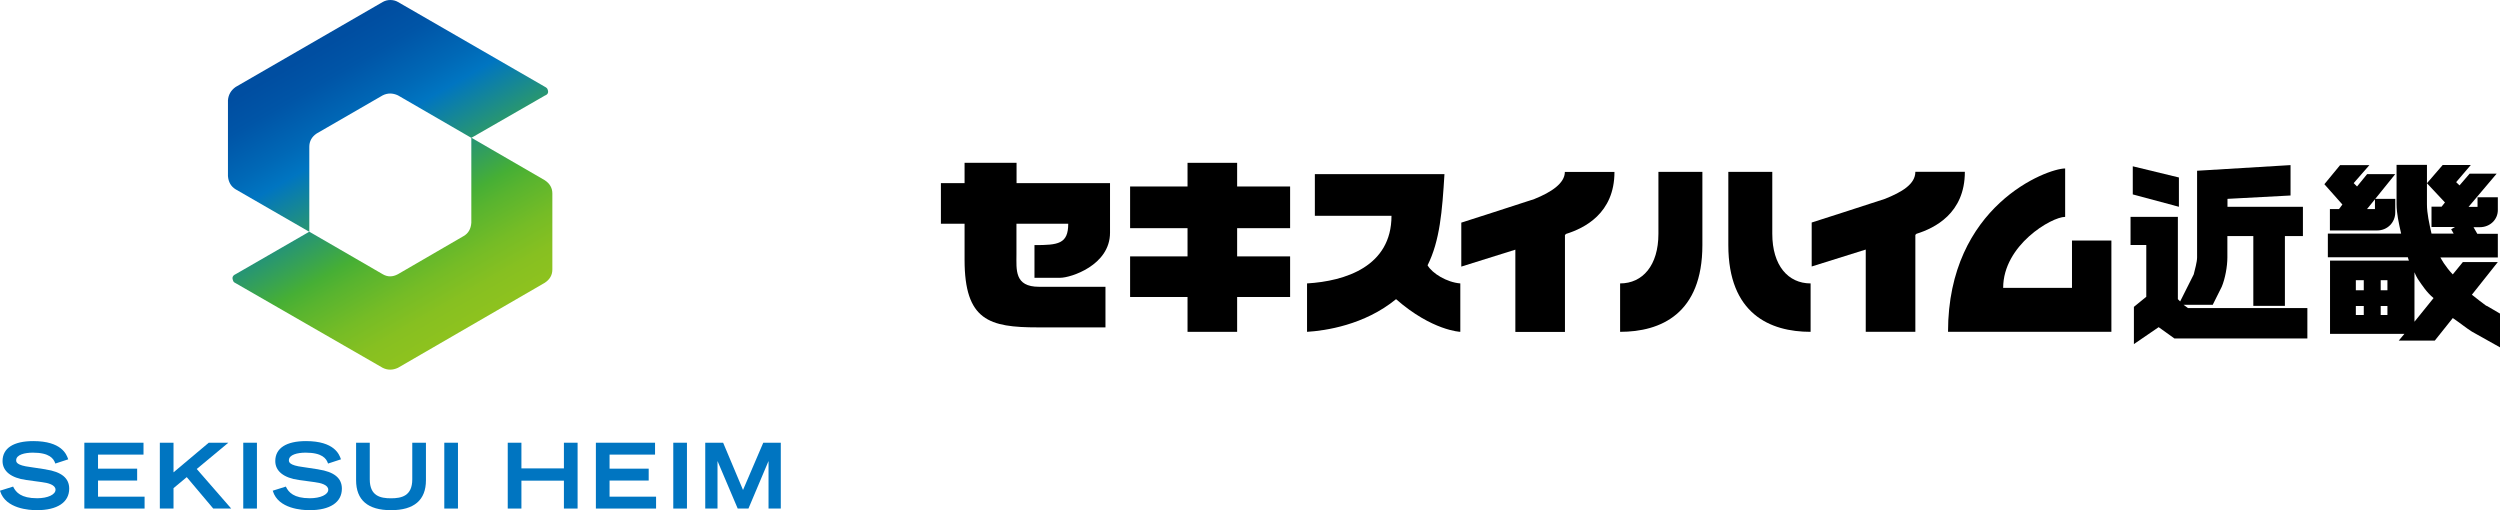 <?xml version="1.0" encoding="UTF-8"?>
<svg id="_レイヤー_2" data-name="レイヤー 2" xmlns="http://www.w3.org/2000/svg" xmlns:xlink="http://www.w3.org/1999/xlink" viewBox="0 0 460.62 94">
  <defs>
    <style>
      .cls-1 {
        fill: url(#_名称未設定グラデーション_4-2);
      }

      .cls-1, .cls-2, .cls-3, .cls-4 {
        stroke-width: 0px;
      }

      .cls-2 {
        fill: url(#_名称未設定グラデーション_4);
      }

      .cls-4 {
        fill: #0075c1;
      }
    </style>
    <linearGradient id="_名称未設定グラデーション_4" data-name="名称未設定グラデーション 4" x1="22.35" y1="124.52" x2="50.24" y2="76.23" gradientTransform="translate(39.15 132.07) scale(1 -1)" gradientUnits="userSpaceOnUse">
      <stop offset="0" stop-color="#004ea1"/>
      <stop offset=".1" stop-color="#0055a7"/>
      <stop offset=".24" stop-color="#0068b6"/>
      <stop offset=".32" stop-color="#0075c1"/>
      <stop offset=".64" stop-color="#46af35"/>
      <stop offset=".7" stop-color="#58b42f"/>
      <stop offset=".82" stop-color="#75bc26"/>
      <stop offset=".92" stop-color="#87c021"/>
      <stop offset="1" stop-color="#8dc21f"/>
    </linearGradient>
    <linearGradient id="_名称未設定グラデーション_4-2" data-name="名称未設定グラデーション 4" x1="14.39" y1="140.99" x2="42.98" y2="91.44" gradientTransform="translate(39.8 152.82) scale(1 -1)" xlink:href="#_名称未設定グラデーション_4"/>
  </defs>
  <g id="_レイヤー_1-2" data-name=" レイヤー 1">
    <g>
      <path class="cls-3" d="M187.3,30h-9.58v3.74h-4.36v7.48h4.36v6.64c0,11.2,4.56,12.46,13.5,12.46h12.46v-7.48h-12.24c-4.56,0-4.16-3.12-4.16-6.02v-5.6h9.54c0,3.74-1.86,3.94-6.22,3.94v6.02h4.78c1.86,0,9.14-2.28,9.14-8.3v-9.14h-17.22v-3.74Z"/>
      <polygon class="cls-3" points="227.94 30 218.8 30 218.8 34.36 208.22 34.36 208.22 42.04 218.8 42.04 218.8 47.24 208.22 47.24 208.22 54.72 218.8 54.72 218.8 61.14 227.94 61.14 227.94 54.72 237.7 54.72 237.7 47.24 227.94 47.24 227.94 42.04 237.7 42.04 237.7 34.36 227.94 34.36 227.94 30"/>
      <path class="cls-3" d="M263.04,48.9h-.02c2.28-4.56,2.7-9.96,3.12-16.82h-23.88v7.68h14.12c0,9.34-8.52,12.04-15.56,12.46v8.92c3.32-.2,10.58-1.24,16.4-6.02,6.64,5.82,11.84,6.02,11.84,6.02v-8.92c-2.5-.2-5.18-1.86-6.02-3.32Z"/>
      <path class="cls-3" d="M282.72,36.66h.02c-3.12,1.04-13.5,4.36-13.5,4.36v8.1l9.96-3.12v15.16h9.14v-17.86l.2-.2c3.32-1.04,8.92-3.74,8.92-11.42h-9.14c0,2.08-2.5,3.74-5.6,4.98Z"/>
      <path class="cls-3" d="M352.9,31.66c0,2.28-2.5,3.74-5.6,4.98-3.12,1.04-13.5,4.36-13.5,4.36v8.1l9.96-3.12v15.16h9.14v-17.86l.2-.2c3.32-1.04,8.92-3.74,8.92-11.42h-9.12Z"/>
      <path class="cls-3" d="M326.54,43.08v-11.42h-8.1v13.5c0,12.66,7.68,15.98,15.16,15.98v-8.92c-4.16,0-7.06-3.32-7.06-9.14Z"/>
      <path class="cls-3" d="M305.56,43.08c0,5.82-2.9,9.14-7.06,9.14v8.92c7.48,0,15.16-3.32,15.16-15.98v-13.5h-8.1v11.42Z"/>
      <path class="cls-3" d="M381.76,53.04h-12.68c0-7.88,8.92-13.08,11.42-13.08v-8.92c-3.32,0-21.58,6.84-21.58,30.1h30.1v-16.82h-7.26v8.72Z"/>
      <polygon class="cls-3" points="401.46 32.7 392.96 30.64 392.96 35.82 401.46 38.1 401.46 32.7"/>
      <path class="cls-3" d="M402.32,56.16h5.37l1.66-3.32c.62-1.46,1.04-3.74,1.04-5.4v-3.94h4.78v12.86h5.82v-12.86h3.32v-5.4h-13.9v-1.46l11.62-.62v-5.6l-17.22,1.04v15.98c0,.84-.42,2.28-.62,3.12l-2.5,4.98-.42-.42v-15.16h-8.72v5.18h2.9v9.54l-2.28,1.86v6.86l4.56-3.12,2.9,2.08h24.5v-5.6h-22l-.81-.6Z"/>
      <path class="cls-3" d="M430.96,38.52h-1.68v3.94h8.72c1.86,0,3.32-1.46,3.32-3.32v-2.5h-3.68l3.68-4.56h-5.18l-1.86,2.28-.62-.62,2.9-3.32h-5.4l-2.9,3.52,3.32,3.74-.62.84ZM437.58,36.72v1.8h-1.46l1.46-1.8Z"/>
      <path class="cls-3" d="M458.12,56.32l.02.06c-.84-.62-1.66-1.24-2.7-2.08l4.78-6.02h-6.44l-1.86,2.28c-.62-.62-1.24-1.46-1.66-2.08-.18-.26-.62-1.04-.62-1.04h10.58v-4.36h-3.78l-.7-1.22h1.16c1.86,0,3.32-1.38,3.32-3.16v-2.36h-3.74v1.78h-1.66l5.18-6.12h-4.98l-1.86,2.16-.62-.6,2.7-3.16h-5.18l-2.9,3.36v-3.38h-5.6v7.26c0,1.66.42,3.52.84,5.4h-13.5v4.36h14.74c.06.28.12.42.2.62h-14.54v13.5h13.7l-1.04,1.24h6.64l3.32-4.16c1.24.84,2.5,1.86,3.52,2.5l5.18,2.9v-6.22l-2.5-1.46ZM435.52,58.04h-1.46v-1.66h1.46v1.66ZM435.52,53.48h-1.46v-1.86h1.46v1.86ZM439.88,58.04h-1.24v-1.66h1.24v1.66ZM439.88,53.48h-1.24v-1.86h1.24v1.86ZM444.86,59.28v-9.12s.28.7.62,1.24c.84,1.24,1.66,2.5,2.9,3.52l-3.52,4.36ZM448,43.04c-.42-1.86-.84-3.74-.84-5.4v-3.88l3.32,3.54-.62.78h-1.86v3.74h4.34l-.72.42.46.8h-4.08Z"/>
    </g>
    <g>
      <path class="cls-4" d="M8.41,86.48l-2.83-.43c-2.6-.32-2.6-.95-2.6-1.25,0-1.03,1.59-1.4,3.08-1.4,3.06,0,3.81,1.1,4.1,1.92l.03.09,2.38-.78-.03-.09c-.29-.81-1.18-3.27-6.41-3.27-3.65,0-5.66,1.31-5.66,3.68,0,1.86,1.56,3.11,4.38,3.49l2.86.39c1.15.14,2.52.5,2.52,1.4s-1.43,1.57-3.39,1.57c-2.98,0-3.91-1.11-4.39-2.08l-.03-.07-2.42.76.03.09c1,3.25,5.41,3.5,6.74,3.5,3.8,0,5.98-1.45,5.98-3.97,0-1.94-1.42-3.1-4.34-3.54"/>
      <polyline class="cls-4" points="18.06 88.54 25.27 88.54 25.27 86.35 18.06 86.35 18.06 83.76 26.44 83.76 26.44 81.57 15.54 81.57 15.54 93.7 26.64 93.7 26.64 91.51 18.06 91.51"/>
      <polyline class="cls-4" points="42.07 81.57 38.46 81.57 31.97 87.03 31.97 81.57 29.45 81.57 29.45 93.7 31.97 93.7 31.97 89.94 34.41 87.91 39.29 93.7 42.6 93.7 36.25 86.41"/>
      <rect class="cls-4" x="44.82" y="81.57" width="2.52" height="12.13"/>
      <path class="cls-4" d="M58.66,86.48l-2.83-.43c-2.6-.32-2.6-.95-2.6-1.25,0-1.03,1.59-1.4,3.08-1.4,3.06,0,3.81,1.1,4.1,1.92l.03.09,2.38-.78-.03-.09c-.29-.81-1.18-3.27-6.41-3.27-3.65,0-5.66,1.31-5.66,3.68,0,1.86,1.56,3.11,4.38,3.49l2.86.39c1.15.14,2.52.5,2.52,1.4s-1.43,1.57-3.39,1.57c-2.98,0-3.91-1.11-4.39-2.08l-.03-.07-2.42.76.03.09c1,3.25,5.41,3.5,6.74,3.5,3.8,0,5.97-1.45,5.97-3.97,0-1.94-1.42-3.1-4.33-3.54"/>
      <path class="cls-4" d="M75.96,88.32c0,3.07-1.98,3.49-3.92,3.49s-3.91-.41-3.91-3.49v-6.75h-2.52v6.91c0,3.66,2.17,5.52,6.43,5.52s6.44-1.86,6.44-5.52v-6.91h-2.52"/>
      <rect class="cls-4" x="81.86" y="81.57" width="2.52" height="12.13"/>
      <polyline class="cls-4" points="103.9 86.3 96.07 86.3 96.07 81.57 93.55 81.57 93.55 93.7 96.07 93.7 96.07 88.56 103.9 88.56 103.9 93.7 106.42 93.7 106.42 81.57 103.9 81.57"/>
      <polyline class="cls-4" points="112.31 88.54 119.52 88.54 119.52 86.35 112.31 86.35 112.31 83.76 120.69 83.76 120.69 81.57 109.79 81.57 109.79 93.7 120.88 93.7 120.88 91.51 112.31 91.51"/>
      <rect class="cls-4" x="124.05" y="81.57" width="2.52" height="12.13"/>
      <polyline class="cls-4" points="140.63 81.57 136.9 90.28 133.26 81.63 133.23 81.57 129.94 81.57 129.94 93.7 132.2 93.7 132.2 84.94 135.9 93.65 135.92 93.7 137.9 93.7 141.6 84.94 141.6 93.7 143.86 93.7 143.86 81.57"/>
      <g>
        <g id="_1_0_Layer0_0_FILL" data-name="     1 0 Layer0 0 FILL">
          <path class="cls-2" d="M100.36,17.62c.57-.2.75-.57.55-1.1-.04-.2-.22-.39-.55-.55L73.33.37c-.41-.24-.88-.37-1.41-.37-.49,0-.96.12-1.41.37l-27.1,15.66c-.86.61-1.33,1.43-1.41,2.45v13.95c.08,1.1.55,1.92,1.41,2.45l13.58,7.83v-15.66c0-1.02.45-1.84,1.35-2.45l12.17-7.03c.9-.45,1.84-.45,2.81,0l13.52,7.83,13.52-7.77Z"/>
        </g>
        <g id="_2_0_Layer0_0_FILL" data-name="     2 0 Layer0 0 FILL">
          <path class="cls-1" d="M86.84,41.04c-.08,1.14-.55,1.96-1.41,2.45l-12.11,7.03c-.98.53-1.92.53-2.81,0l-13.52-7.83-13.58,7.83c-.53.24-.69.61-.49,1.1.04.24.2.43.49.55l27.1,15.6c.9.45,1.84.45,2.81,0l27.04-15.66c.94-.61,1.41-1.43,1.41-2.45v-14.01c0-1.02-.47-1.84-1.41-2.45l-13.52-7.83v15.66Z"/>
        </g>
      </g>
    </g>
  </g>
</svg>